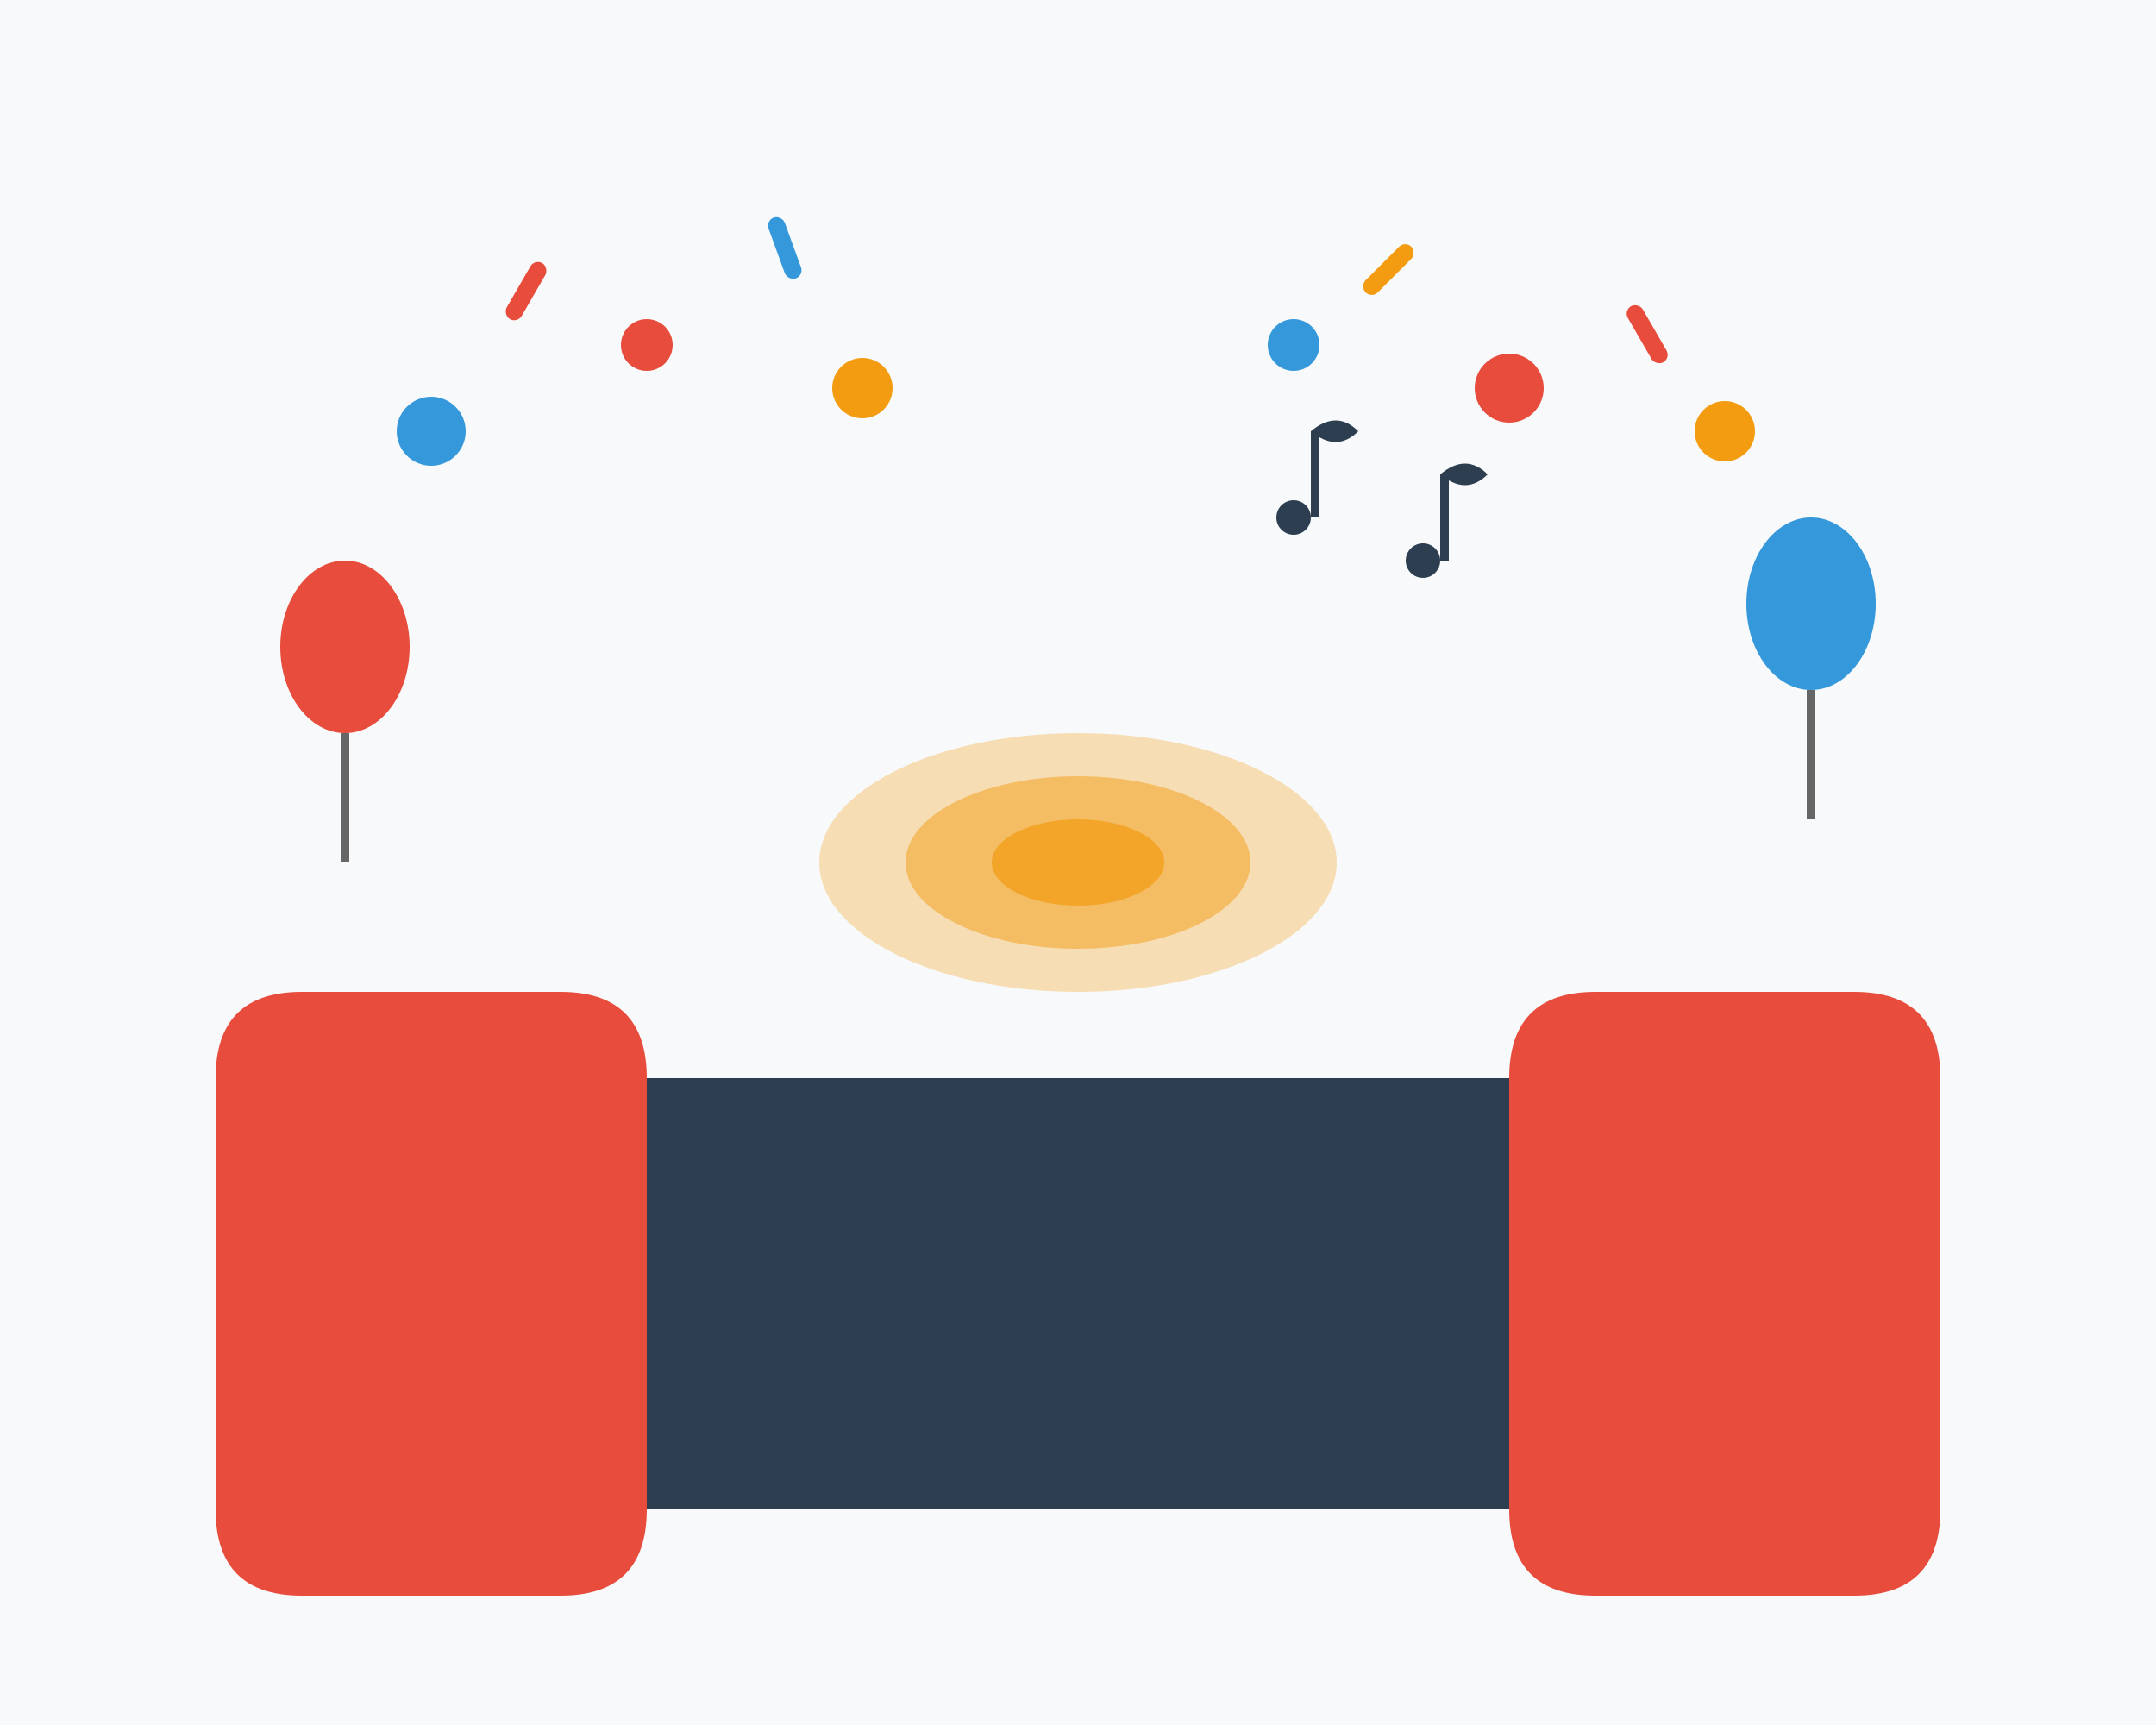 <svg width="500" height="400" viewBox="0 0 500 400" fill="none" xmlns="http://www.w3.org/2000/svg">
  <!-- Background -->
  <rect width="500" height="400" fill="#f8f9fa"/>
  
  <!-- Event stage -->
  <rect x="50" y="250" width="400" height="100" rx="10" fill="#2c3e50"/>
  
  <!-- Curtains -->
  <path d="M50 250 Q50 230 70 230 L130 230 Q150 230 150 250 L150 350 Q150 370 130 370 L70 370 Q50 370 50 350 Z" fill="#e74c3c"/>
  <path d="M450 250 Q450 230 430 230 L370 230 Q350 230 350 250 L350 350 Q350 370 370 370 L430 370 Q450 370 450 350 Z" fill="#e74c3c"/>
  
  <!-- Spotlight -->
  <ellipse cx="250" cy="200" rx="60" ry="30" fill="#f39c12" opacity="0.3"/>
  <ellipse cx="250" cy="200" rx="40" ry="20" fill="#f39c12" opacity="0.5"/>
  <ellipse cx="250" cy="200" rx="20" ry="10" fill="#f39c12" opacity="0.7"/>
  
  <!-- Decorative elements -->
  <circle cx="100" cy="100" r="8" fill="#3498db"/>
  <circle cx="150" cy="80" r="6" fill="#e74c3c"/>
  <circle cx="200" cy="90" r="7" fill="#f39c12"/>
  <circle cx="300" cy="80" r="6" fill="#3498db"/>
  <circle cx="350" cy="90" r="8" fill="#e74c3c"/>
  <circle cx="400" cy="100" r="7" fill="#f39c12"/>
  
  <!-- Confetti -->
  <rect x="120" y="60" width="4" height="15" rx="2" fill="#e74c3c" transform="rotate(30 122 67.5)"/>
  <rect x="180" y="50" width="4" height="15" rx="2" fill="#3498db" transform="rotate(-20 182 57.5)"/>
  <rect x="320" y="55" width="4" height="15" rx="2" fill="#f39c12" transform="rotate(45 322 62.5)"/>
  <rect x="380" y="70" width="4" height="15" rx="2" fill="#e74c3c" transform="rotate(-30 382 77.5)"/>
  
  <!-- Balloons -->
  <ellipse cx="80" cy="150" rx="15" ry="20" fill="#e74c3c"/>
  <line x1="80" y1="170" x2="80" y2="200" stroke="#666" stroke-width="2"/>
  
  <ellipse cx="420" cy="140" rx="15" ry="20" fill="#3498db"/>
  <line x1="420" y1="160" x2="420" y2="190" stroke="#666" stroke-width="2"/>
  
  <!-- Musical notes -->
  <circle cx="300" cy="120" r="4" fill="#2c3e50"/>
  <rect x="304" y="100" width="2" height="20" fill="#2c3e50"/>
  <path d="M304 100 Q310 95 315 100 Q310 105 304 100" fill="#2c3e50"/>
  
  <circle cx="330" cy="130" r="4" fill="#2c3e50"/>
  <rect x="334" y="110" width="2" height="20" fill="#2c3e50"/>
  <path d="M334 110 Q340 105 345 110 Q340 115 334 110" fill="#2c3e50"/>
</svg>
